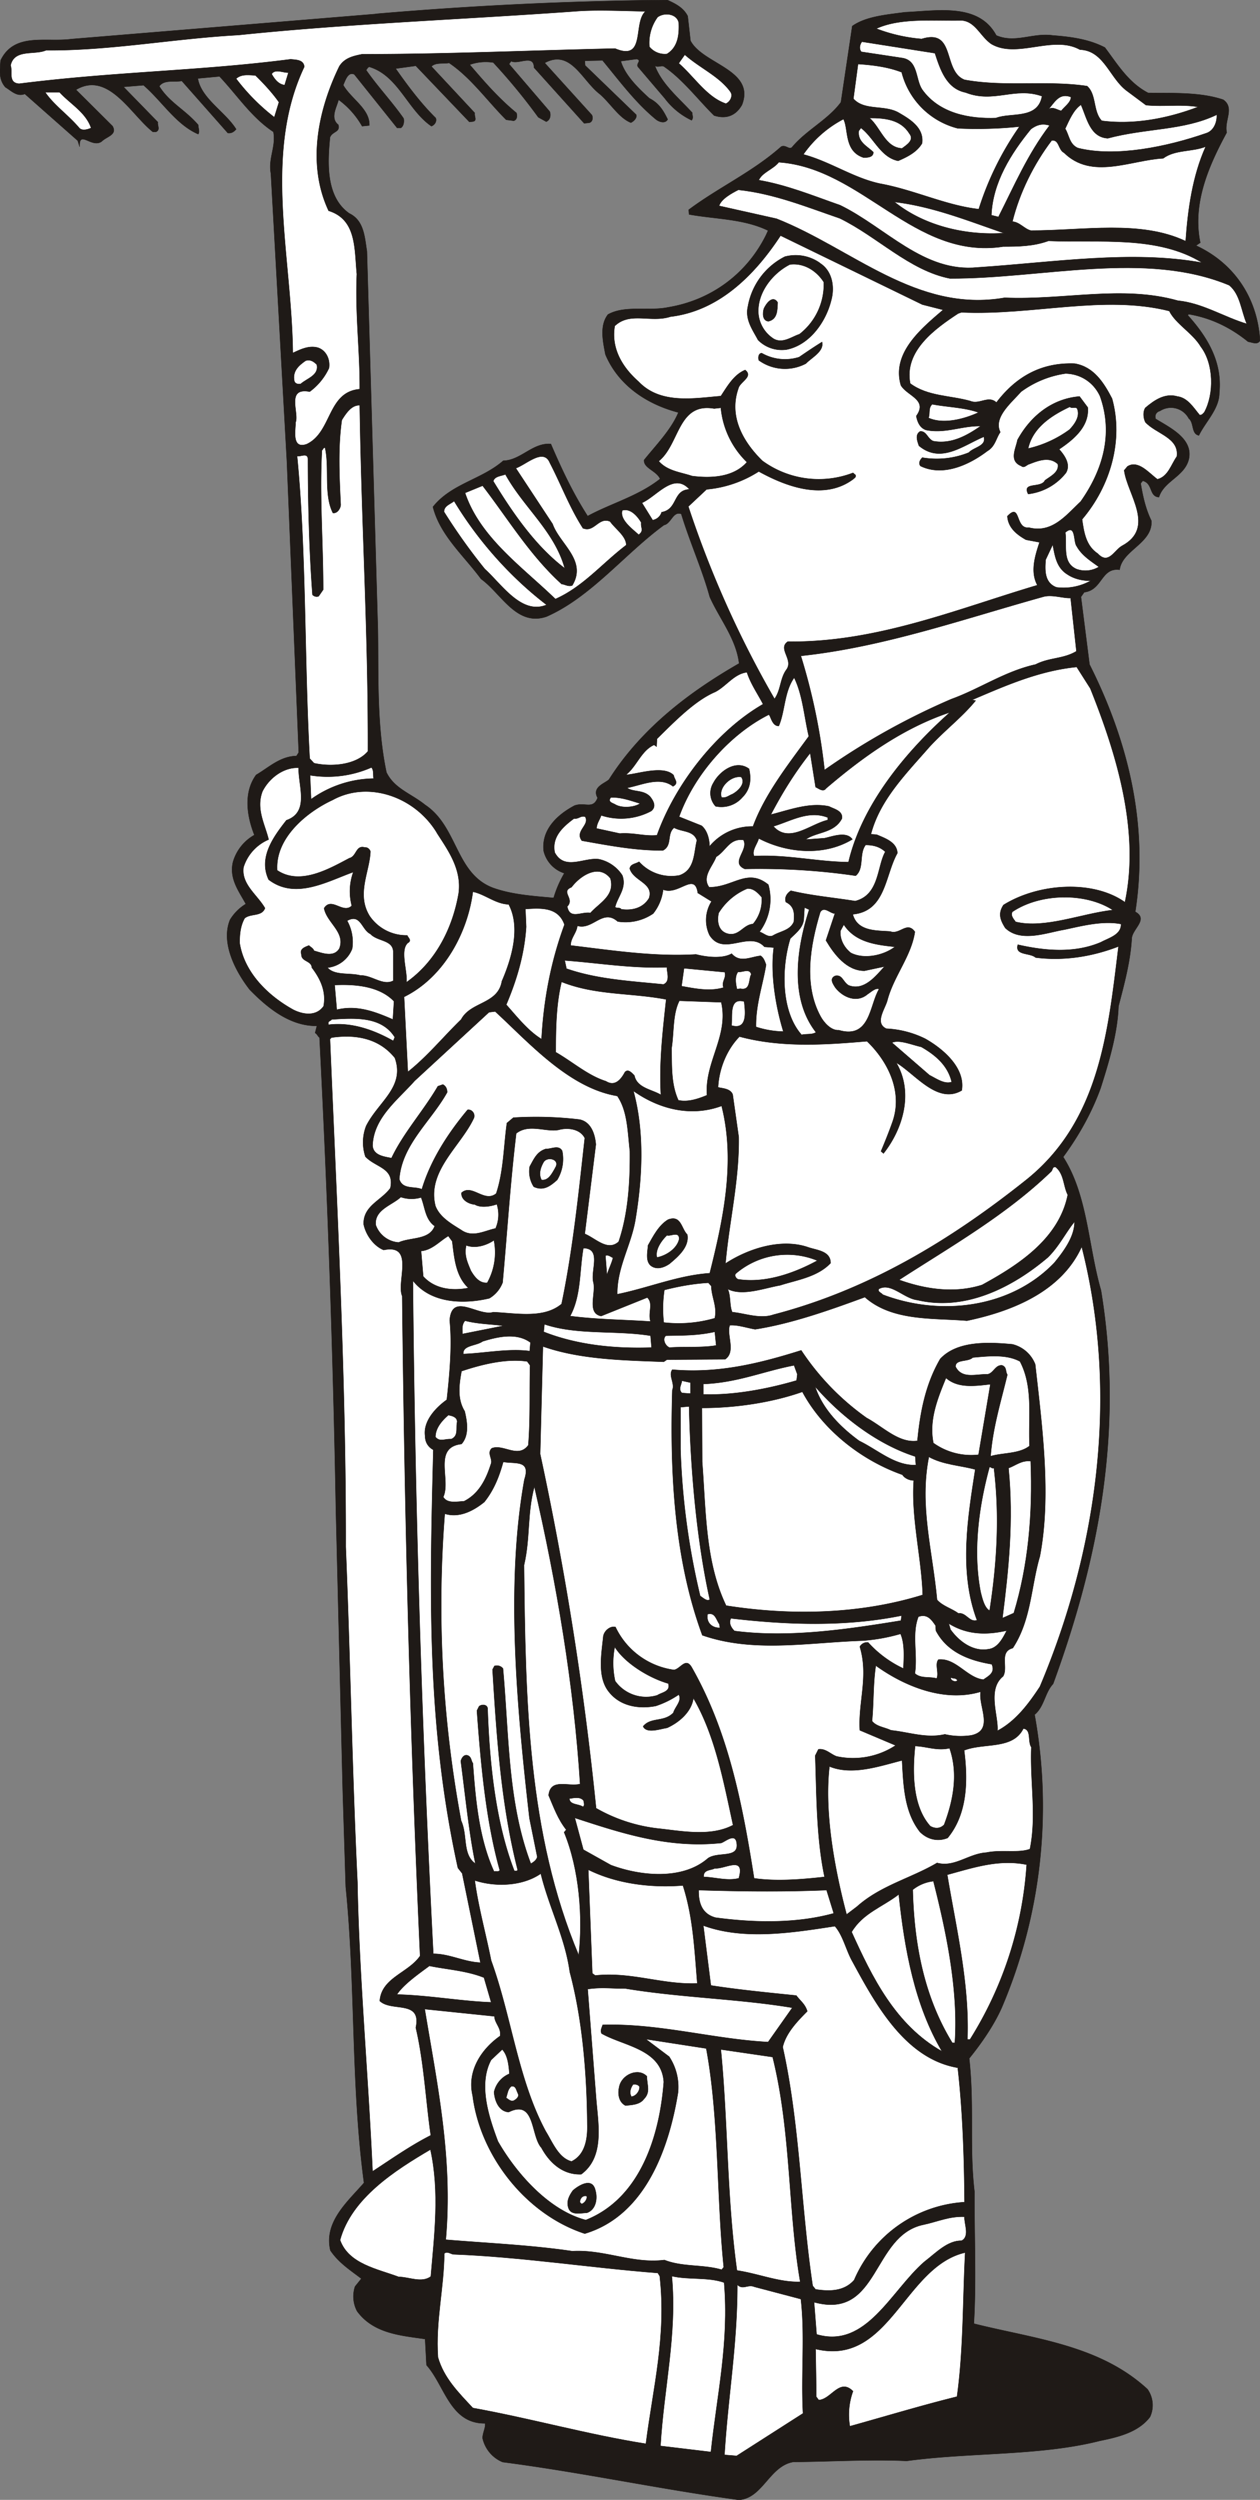 <svg xmlns="http://www.w3.org/2000/svg" width="960" height="1903.786" shape-rendering="geometricPrecision" text-rendering="geometricPrecision" image-rendering="optimizeQuality" fill-rule="evenodd" clip-rule="evenodd" viewBox="0 0 10 19.831"><rect x="0" y="0" width="10" height="19.831" fill="#808080" stroke="none"/><g stroke="#1F1A17" stroke-width=".003"><path fill="#1F1A17" d="M2.982.11A30.222 30.222 0 0 1 5.296 0c.062.028.128.06.162.128l.022.195c.097.187.516.23.409.508-.049.088-.128.116-.222.085C5.543.794 5.421.632 5.273.53 5.253.513 5.22.54 5.197.52c.054.145.187.255.297.374-.002.017.012.04-.005.06A.574.574 0 0 1 5.276.78L5.063.53c-.017-.028.034-.05-.01-.062l-.126.017c.032.108.13.207.227.295.077.04.11.096.145.167-.02.037-.071.02-.097-.003-.161-.133-.286-.303-.42-.465l-.141.003.003.037.405.391c.009.026-.022.054-.042.063C4.913.936 4.845.819 4.76.746 4.621.64 4.53.386 4.323.499l.375.414c.011.026.003.062-.032.062l-.03.003-.398-.442c0-.11-.127-.02-.181-.051L4.04.508l.323.377c.011.03.003.068-.028.08L4.272.93a4.677 4.677 0 0 0-.357-.434.379.379 0 0 0-.187.017c.12.14.227.264.371.383.006.023.006.054-.022.062L4.017.95c-.15-.15-.28-.335-.453-.451-.046.009-.105-.006-.14.028l.344.369c-.006.026.022.062-.015.068l-.028.003L3.3.522 3.14.544c.094.134.199.275.318.392.01.025-.006.054-.034.065C3.237.873 3.164.607 2.94.533c-.017-.008-.023.009-.034.023.09.13.204.25.297.383.006.028 0 .062-.022.076h-.029L2.812.59c-.05-.023-.07.045-.088.085.063.11.213.19.207.32l-.057.006a.666.666 0 0 0-.187-.21c-.014.06-.07.145-.002.199.017.06-.046.05-.066.099-.02.204-.034.473.153.604.117.056.122.187.14.3l.087 3c.006.352-.011.76.068 1.134.063.13.196.168.307.258.26.173.24.545.538.658.15.054.318.065.482.08a.869.869 0 0 1 .085-.196.245.245 0 0 1-.164-.176c-.02-.17.11-.289.244-.36.082-.031.147.034.184-.062-.048-.085.057-.114.09-.145.259-.408.639-.695 1.033-.921-.023-.196-.156-.355-.233-.528-.06-.218-.158-.434-.226-.658-.066-.025-.08.077-.137.088-.311.227-.578.57-.932.726-.239.082-.36-.184-.52-.298-.138-.187-.325-.346-.382-.572.147-.185.386-.216.558-.366.14-.003.233-.145.378-.133.085.198.175.39.292.572.181-.099.402-.158.575-.295-.028-.065-.133-.085-.127-.15.093-.116.215-.24.272-.377-.25-.065-.476-.215-.579-.46-.02-.104-.048-.229.02-.317.134-.076.326-.025.477-.057.34-.056.623-.263.777-.572l.017-.037c-.193-.094-.417-.09-.627-.128l-.003-.037c.238-.178.508-.3.734-.501.037-.017.063.028.086.005.113-.136.286-.218.388-.357l.09-.604c.108-.077.27-.09.418-.11.263-.012.586-.074.725.184.15.065.29-.023.448 0 .145.011.287.03.414.096.097.128.185.278.343.36.193.003.412-.008.596.054.093.065.006.167.028.26-.142.262-.275.562-.21.874l-.034.023c.301.139.488.414.508.754-.02.037-.065.012-.094.009-.144-.117-.3-.19-.473-.219l-.006.009c.153.17.275.368.25.615 0 .128-.11.23-.162.338-.062-.012-.037-.1-.08-.134a.16.16 0 0 0-.229-.06c-.025.006-.045.03-.034.063.116.071.295.156.264.315-.031.142-.199.176-.238.306-.08-.006-.046-.108-.128-.13l-.017.02c.017.104.04.206.085.297.011.179-.233.233-.252.389-.148-.02-.136.161-.281.178l-.026.037.068.536c.301.598.471 1.265.363 1.962.108.06-.025.136-.028.213-.011.184-.06.363-.105.536-.008.218-.076.442-.142.65-.07.192-.17.373-.297.546.195.304.198.706.3 1.058.184 1.117-.023 2.144-.38 3.122-.065.068-.07.181-.147.244a4.075 4.075 0 0 1-.261 2.325c-.062.139-.159.28-.258.402.042.375 0 .706.042 1.058-.002.349.015.712-.005 1.046.476.12.995.167 1.378.52a.22.22 0 0 1 .02.22c-.091.12-.247.159-.4.19-.474.12-1.027.09-1.531.159-.284-.014-.61.006-.9.008-.19.032-.243.29-.433.301-.627-.085-1.242-.218-1.874-.3a.268.268 0 0 1-.159-.19c0-.04.026-.086.02-.117-.278.003-.32-.3-.465-.462l-.011-.207c-.19-.028-.409-.042-.54-.221a.249.249 0 0 1-.016-.196l.05-.062c-.084-.065-.18-.125-.246-.224-.054-.227.14-.389.267-.536-.105-.78-.066-1.568-.145-2.348L2.72 14.2l-.054-2.215a112.22 112.22 0 0 0-.13-3.754c-.015-.011-.018-.028-.035-.037l.014-.056c-.215.003-.394-.145-.533-.287-.119-.153-.23-.377-.156-.555a.375.375 0 0 1 .125-.125c-.054-.1-.133-.199-.102-.332a.36.36 0 0 1 .17-.215c-.06-.15-.088-.338.014-.477.102-.06.19-.147.32-.15l.018-.028-.094-2.308-.127-2.283c-.023-.122.042-.213.02-.332C1.995.93 1.887.76 1.742.606L1.57.622c.026.159.219.266.304.403-.017.02-.037.034-.066.03L1.443.642c-.06.011-.14-.012-.179.042.08.13.207.187.309.307 0 .025.014.053 0 .073-.176-.076-.286-.26-.434-.388L.98.689l.273.28c-.006.026.022.06-.015.077h-.025C1.04.91.86.56.603.712L.893 1c.04.07-.046.082-.086.122-.079.057-.181-.097-.175.042l-.015-.048-.42-.371C.134.77.09.72.043.692-.012.629-.001.559.005.479.113.255.365.337.566.31L2.982.111z"/><path fill="#fff" d="M1.893.278C2.758.188 3.637.156 4.562.09c.167-.014.385-.003.561 0-.102.09.006.4-.241.295C4.212.4 3.538.43 2.874.43c-.068.014-.138.028-.181.096-.167.343-.26.774-.085 1.146.224.07.204.303.224.502-.014.317.025.612.023.913-.258.022-.219.34-.42.436-.128.046-.085-.127-.09-.17.033-.073-.08-.283.113-.246a.486.486 0 0 0 .153-.187c.011-.074-.026-.142-.088-.162-.071-.02-.139.014-.199.042-.008-.768-.238-1.576.091-2.27C2.41.473 2.35.475 2.307.47 1.582.564.918.567.152.664.062.658.102.567.084.519c.029-.133.19-.08.281-.12.51.004 1.012-.093 1.528-.121zM5.387.181c.003.08 0 .19-.094.247a.158.158 0 0 1-.139-.057.347.347 0 0 1 .065-.235c.054-.04.154-.028.168.045z"/><path fill="#fff" d="M2.26.675C2.21.669 2.18.629 2.156.587c.028-.043.09-.009.133-.011l-.03.099zM.473.732c.085.093.207.158.25.283-.023.011-.071.026-.094 0C.54.91.43.836.359.732h.114zM2.214.81l-.037.12a1.633 1.633 0 0 1-.303-.306c.042-.037.093-.029.153-.026.065.063.136.14.187.213zM7.868.349c.204.119.49-.074.703.045.19.006.235.224.371.326l.153.114c.142.014.273-.009.414.014-.235.09-.507.144-.765.11-.071-.076-.04-.207-.116-.275-.318-.048-.653.009-.973-.05-.176-.069-.068-.409-.34-.324a1.303 1.303 0 0 1-.36-.082c.192-.088.453-.06.677-.065.11.008.148.127.236.187zM5.8.734c.015.023 0 .071-.039.088-.15-.05-.25-.212-.374-.32l.048-.068c.122.108.278.173.366.3z"/><path fill="#fff" d="M7.42.422c.042.128.09.281.244.312.224.088.39-.048.606.029-.034.187-.246.127-.365.173-.207.008-.451-.034-.587-.227-.054-.082-.029-.235-.165-.25L6.836.411c-.02-.023-.012-.06.005-.08l.579.091z"/><path fill="#fff" d="M7.156.573a.616.616 0 0 0 .445.445c.159.008.335.003.49-.014a2.39 2.39 0 0 0-.323.655c-.26-.029-.513-.153-.782-.202-.213-.045-.397-.175-.61-.232a.887.887 0 0 1 .318-.28c.042.079.003.254.159.305.036 0 .076-.002.079-.042-.043-.045-.128-.08-.116-.17l.017-.023c.102.077.156.233.295.261.073-.031.15-.07.19-.139.017-.122-.094-.19-.182-.241-.113-.068-.275-.014-.363-.113L6.81.508c.116.008.235.022.346.065zM8.5.771c-.003.043-.048.071-.077.108C8.39.873 8.355.842 8.32.868 8.372.81 8.406.734 8.5.77z"/><path fill="#fff" d="M7.216 1.058c.045.054-.023.093-.057.119-.133-.006-.17-.165-.258-.241.119 0 .246.011.315.122zM8.792 1.097c.306-.082.601-.06.865-.187.003.057-.023.13-.088.148-.303.105-.715.192-1.015.116-.068-.031-.068-.102-.1-.153.032-.068.066-.15.125-.19.046.102.071.258.213.266zM8.33.995c-.173.227-.28.477-.406.726l-.056-.014c.011-.26.156-.49.314-.683.04-.029.083-.049.148-.029z"/><path fill="#fff" d="M7.956 1.956c.127 0 .246-.002.365-.045.409.017.865-.045 1.22.173-.559-.102-1.177-.003-1.781.037-.428.045-.732-.318-1.092-.493-.212-.074-.42-.16-.646-.199.028-.062.113-.085.159-.142.663.046 1.074.774 1.775.67z"/><path fill="#fff" d="M8.443 1.21c.221.22.53.06.789.046.093-.07.23-.05.337-.093-.105.232-.142.501-.159.75-.36-.17-.808-.084-1.228-.084-.05-.011-.09-.068-.147-.071.057-.23.17-.457.312-.644.06-.008.05.071.096.097zM6.665 1.732c.298.145.553.414.874.477.731.003 1.55-.224 2.217.054.088.073.094.201.139.306-.181-.054-.352-.165-.547-.184-.443-.125-.899-.003-1.375-.023-.698.122-1.211-.391-1.81-.627l-.456-.102c.017-.054.097-.099.153-.127.284.03.542.136.805.226z"/><path fill="#fff" d="M7.967 1.849c-.29.02-.624-.051-.868-.247.307.037.584.15.868.247zM7.485 2.458c-.173.148-.411.343-.335.599.051.085.216.113.122.243.009.049.029.094.077.111.153.031.283-.034.434-.031-.102.07-.23.147-.377.119-.046-.02-.052-.08-.103-.077-.045.026-.02.083-.01.114.175.147.356-.006.515-.071.023.074-.08.082-.119.125a.678.678 0 0 1-.369.04c-.017.016-.034.045-.014.067.182.088.392-.014.53-.119.063-.037.069-.102.103-.15-.057-.116.085-.23.164-.32a.784.784 0 0 1 .354-.145c.12.003.222.07.273.179.11.306.017.595-.153.836-.117.11-.227.255-.412.207-.11.014-.062-.204-.17-.09.006.093.077.147.148.187l.107.02c-.034.104-.076.232-.017.34-.64.19-1.275.456-1.981.448-.083.056.05.144-.012.224-.05.07-.042.158-.093.23a8.19 8.19 0 0 1-.684-1.526l.145-.136a.915.915 0 0 0 .414-.142c.221.122.522.232.751.06.009-.009.023-.015.017-.032l-.02-.017a.759.759 0 0 1-.72-.096c-.159-.156-.266-.357-.19-.573.012-.054.122-.093.054-.147-.09.037-.142.13-.193.207-.21.017-.479.068-.652-.114-.125-.11-.221-.26-.19-.442.122-.116.284-.023.442-.074.38-.045.664-.323.874-.643l1.125.547.165.042z"/><path fill="#1F1A17" d="M6.507 2.087c.099.062.119.19.09.295-.042.17-.17.354-.354.391a.265.265 0 0 1-.227-.076c-.042-.08-.105-.162-.08-.267a.549.549 0 0 1 .293-.394.333.333 0 0 1 .278.05z"/><path fill="#fff" d="M6.538 2.237a.5.5 0 0 1-.193.414c-.062.02-.133.077-.204.037a.264.264 0 0 1-.122-.201c-.011-.162.11-.318.25-.389.11-.014.21.048.269.14z"/><path fill="#1F1A17" d="M6.172 2.399c-.003.06 0 .133-.074.15-.05-.006-.045-.068-.036-.1.017-.039.07-.113.11-.05z"/><path fill="#fff" d="M2.514 2.892c.02.085-.079.11-.127.153-.023.006-.046-.003-.051-.022-.017-.08.037-.125.09-.162.037-.011.063.006.088.031zM9.28 2.467c.05.102.187.176.25.283.104.136.107.375.028.52-.009.01-.02.025-.037.022-.048-.057-.094-.136-.176-.147-.1-.029-.184.03-.255.09-.02.029-.017.08 0 .114.085.093.27.122.25.272-.046.065-.069.159-.154.181-.068-.05-.153-.156-.238-.102l-.026.031c.023.188.253.454-.017.599-.062.034-.107.153-.192.062-.094-.062-.11-.167-.125-.272.227-.267.329-.63.238-.958-.065-.125-.145-.253-.298-.278-.252-.009-.456.093-.62.309-.063-.06-.137.02-.208-.012-.161-.045-.337-.036-.476-.139-.051-.258.199-.436.38-.555l.026-.009c.567.026 1.13-.142 1.65-.011z"/><path fill="#1F1A17" d="M6.524 2.714c.017.073-.08.121-.128.17a.355.355 0 0 1-.374-.026c-.006-.023-.003-.054.023-.057a.374.374 0 0 0 .297.032c.063-.043.122-.083.182-.12z"/><path fill="#fff" d="M2.855 3.215c.014.947.068 1.812.065 2.745-.094.11-.29.125-.428.094l-.034-.037c-.043-.78-.026-1.645-.1-2.399.029.006.08-.028.086.02 0 .343.01.737.036 1.08a.045.045 0 0 0 .049.012l.036-.052c0-.38-.03-.745-.01-1.105.01-.009.013-.026.025-.02.036.161-.012.371.062.516.037.006.062-.04.062-.065-.011-.23-.022-.457.009-.672.037-.06.08-.12.142-.117zM5.721 3.235a.69.69 0 0 0 .207.431c-.105.12-.283.13-.436.11-.088-.03-.196-.039-.264-.118.167-.134.15-.468.44-.417l.053-.006zM7.766 3.272c-.111.051-.278.097-.397.043.014-.034-.003-.08.03-.108.12.023.256.025.367.065z"/><path fill="#1F1A17" d="M8.633 3.232c.014.156-.122.261-.227.332.043.048.094.12.054.187a.448.448 0 0 1-.3.168c-.051-.1.102-.043.133-.108.04-.031.116-.065.102-.13-.065-.06-.15-.029-.224 0-.023.005-.042.036-.065.016-.102-.04-.043-.139-.031-.207.107-.195.28-.328.493-.345l.065.087z"/><path fill="#fff" d="M8.548 3.24c.026.058-.014.12-.06.168a.893.893 0 0 1-.328.15c.037-.17.193-.266.331-.331.015.017.046-.003.057.014zM4.627 4.19c.088.038.125-.093.215-.053.043.06.128.116.128.187-.193.147-.34.329-.562.428-.26-.252-.598-.487-.717-.842l.139-.057c.201.261.374.55.627.78.028.003.054.023.085.011.119-.198-.1-.328-.156-.487l-.292-.443c.082-.028.22-.164.27-.042.09.173.158.357.263.519z"/><path fill="#fff" d="M4.011 3.763c.145.263.389.45.471.745-.235-.178-.417-.445-.567-.691.011-.04.062-.04.096-.054zM4.338 4.798c-.199.082-.355-.162-.49-.284a4.614 4.614 0 0 1-.324-.454c0-.048.05-.06.08-.085.18.298.433.593.734.823zM5.472 3.882c-.134.005-.091.159-.221.181a.09.09 0 0 1-.071.063l-.085-.137c.119-.053.252-.246.377-.107zM5.089 4.145c-.006.043.025.063-.02.097-.05-.046-.153-.12-.13-.193.065-.02.122.048.15.096zM8.545 4.333c.04.073.114.119.176.164a.206.206 0 0 1-.178.017c-.114-.051-.074-.184-.088-.29.085-.073.062.075.09.109z"/><path fill="#fff" d="M8.472 4.557c.054.036.119.05.184.05a.441.441 0 0 1-.272.052c-.097-.037-.091-.14-.085-.219l.056-.119c.017.088.029.182.117.236zM8.497 4.744l.046.422c-.105.063-.213.048-.324.105-.244.054-.442.193-.669.275a5.58 5.58 0 0 0-1.006.562 4.824 4.824 0 0 0-.188-.905c.658-.07 1.28-.29 1.92-.468.07-.022.159.012.221.009zM5.928 5.333c.029.091.085.17.128.253-.374.215-.7.64-.842 1.04-.102.009-.182-.022-.295-.014l-.184-.04c0-.04.028-.073.036-.104a.508.508 0 0 0 .397-.034c.046-.037.015-.085-.008-.114-.054-.057-.13-.034-.184-.07.113-.02.26-.094.365-.012.051-.026.009-.057.006-.088-.074-.076-.255-.02-.354-.006l-.026.003c.085-.065.122-.193.224-.238l.02.014.003-.062c.147-.145.303-.304.462-.372.088-.045.15-.144.252-.156z"/><path fill="#fff" d="M6.419 5.841c-.168.23-.349.46-.443.715a.44.44 0 0 0-.345.158c0-.05-.015-.124-.063-.164l-.178-.071c.119-.332.4-.652.708-.808.017-.011.023.09.083.088.05-.116.042-.27.122-.383.068.139.079.31.116.465zM8.653 5.461c.204.508.397 1.129.275 1.696-.258-.182-.692-.148-.964.022-.045.068-.025.12.014.182.122.119.33.037.468.014.133-.028.304-.074.451-.045.003.085-.096.11-.159.144-.212.091-.448.068-.66.02-.026.088.096.062.141.102.224.029.451-.008.658-.088-.082.667-.147 1.381-.729 1.849-.604.482-1.256.876-2.01 1.072-.105.037-.23-.012-.326-.02-.023-.045-.011-.133-.037-.184.116.06.287-.006.417-.029.13-.042.295-.065.4-.176 0-.099-.114-.102-.182-.127-.212-.071-.47.011-.652.13.028-.326.11-.658.105-1.003l-.048-.338c-.02-.05-.09-.048-.116-.057.008-.15.07-.3.17-.402.334.09.683.065 1.012.037.162.156.286.394.204.635-.028.08-.06.159-.093.238l.02.017c.155-.196.24-.485.101-.72.15.088.327.334.52.22.03-.178-.148-.33-.29-.41a.78.78 0 0 0-.309-.08c-.096-.045-.008-.158.009-.226.05-.19.19-.35.218-.542-.062-.088-.12.026-.196-.003-.113-.008-.26 0-.297-.136.263-.025.255-.309.354-.485-.003-.088-.1-.119-.164-.147l-.046-.003c.071-.272.275-.476.462-.69.12-.132.264-.24.369-.37l-.028-.006c.255-.108.524-.23.83-.261l.108.17zM2.37 6.09c-.003.148.088.352-.097.417-.102.13-.224.295-.141.471.212.162.465.014.672-.06a.448.448 0 0 0-.012.267c-.07.068-.161-.074-.22.02.022.116.172.19.121.32-.045.074-.139.034-.201.017-.006-.02-.026-.028-.04-.042-.026.011-.077.025-.06.07-.002.06.08.049.083.106.065.085.116.187.093.306-.06.085-.167.065-.24.028-.205-.113-.39-.298-.426-.53 0-.068.006-.136.04-.196.048-.04.136-.011.161-.08-.062-.107-.19-.19-.17-.325a.353.353 0 0 1 .199-.219c-.029-.121-.102-.243-.049-.382.054-.108.17-.193.287-.187z"/><path fill="#fff" d="M7.539 5.651c-.357.318-.698.734-.805 1.188-.253-.003-.488-.062-.749-.048-.02-.045.025-.094.037-.14.224.117.519.143.743.007-.048-.066-.156-.023-.221-.009l-.15.011c.084-.062.226-.048.288-.167.009-.062-.065-.076-.102-.096-.156-.034-.314.028-.462.065.091-.173.185-.326.312-.488l.043.27c.025.011.06.042.082.011.298-.255.618-.482.984-.604zM2.965 6.176a.874.874 0 0 0-.496.164l-.008-.19a.863.863 0 0 0 .487-.062c.02.022.012.06.017.088zM3.467 6.607c.085.133.199.286.173.479-.045.263-.173.536-.414.706.009-.09-.054-.255.011-.312.034-.02.003-.04-.005-.06a.352.352 0 0 1-.298-.153c-.108-.173 0-.351.006-.513-.006-.017-.023-.034-.043-.031-.074-.023-.065.07-.125.085-.161.085-.39.218-.572.096-.017-.258.238-.465.44-.558.283-.156.654-.026.827.26z"/><path fill="#1F1A17" d="M5.945 6.099c.02.088.009.164-.054.227a.22.22 0 0 1-.212.07.154.154 0 0 1-.017-.186c.048-.091.178-.188.283-.111z"/><path fill="#fff" d="M5.883 6.164c.037.051-.023.11-.071.136-.026.009-.048.032-.085.026-.028-.077.074-.176.156-.162zM5.08 6.374c-.045.031-.147.04-.2.006-.024-.012-.058-.02-.032-.054.082-.003.156.025.232.048zM4.644 6.479c.04.065-.085.113-.026.19.21.037.431.08.644.077.076-.04.028-.13.088-.18.062.035.153.02.181.1-.025.097-.014.235-.139.278a.344.344 0 0 1-.32-.108c-.026.017-.068.017-.074.054.029.1.193.114.153.235-.048.08-.136.1-.22.088-.012-.017-.032-.005-.049-.017.02-.085.094-.15.057-.252a.295.295 0 0 0-.185-.128c-.116-.017-.272.094-.351-.053-.026-.125.068-.207.153-.27.037.006.051-.025.088-.014zM6.57 6.505c-.137.03-.307.19-.432.05.136-.04.278-.13.431-.07v.02zM5.9 6.663c.045.08-.108.179.011.23.29-.006.59.011.88.054.07-.057.025-.173.079-.244.062 0 .113.014.156.054-.066.116-.046.343-.239.391-.173-.028-.343-.042-.51-.082-.028.017-.054.051-.04.09.071.035.068.094.063.157-.031.07-.108.073-.168.11-.04.014-.068-.02-.104-.031a.432.432 0 0 0 .07-.374c-.167-.136-.28.022-.47.02-.06-.083.028-.165.056-.241.08-.049.105-.148.216-.134z"/><path fill="#fff" d="M4.845 6.97c.037.136-.088.192-.159.272-.073-.012-.164.056-.184-.051.062-.063-.057-.117.034-.153.068-.091.218-.19.31-.068zM4.037 7.174c.096.181.026.425-.054.61-.031.184-.247.16-.323.303-.145.141-.267.292-.423.416l-.03-.595c.317-.156.504-.51.546-.834.097.02.18.097.284.1zM5.537 7.083l.11.068a.277.277 0 0 0-.016.267c.11.175.314-.04.436.093l.074.006c-.028.204.014.465.076.666A.75.75 0 0 1 6 8.146c-.003-.176.054-.332.08-.493-.009-.023-.017-.054-.043-.071-.08.008-.164.06-.23-.017-.073.042-.198.028-.283.006-.335.02-.667-.032-.995-.071 0-.06.048-.1.053-.156.122.037.202-.14.32-.034a.389.389 0 0 0 .282-.063.375.375 0 0 0 .079-.19c.122.049.25-.144.275.026zM2.94 7.409c.056.06.173.045.181.136v.235c-.082.043-.17-.045-.26-.042-.086-.023-.205.003-.262-.062a.236.236 0 0 0 .196-.15.346.346 0 0 0-.04-.222c.108-.06.114.071.185.105z"/><path fill="#fff" d="M6.045 7.117a.292.292 0 0 1-.069.213c-.079.005-.11.102-.204.076-.076-.023-.082-.105-.068-.164a.482.482 0 0 1 .227-.193c.048-.003.082.031.114.068zM4.48 7.335c-.106.287-.165.59-.182.908-.108-.066-.196-.179-.28-.273.084-.198.144-.4.158-.618l-.006-.141c.128-.009.261-.015.31.124zM6.422 7.216c-.097.3-.16.7.054.973-.029.02-.074.011-.114.02-.164-.185-.162-.528-.09-.763.048-.048.099-.085.107-.15l.006-.097.037.017z"/><path fill="#fff" d="M6.555 7.46c.065.11.164.241.306.241l.159-.034c-.071.077-.162.196-.284.15-.045-.025-.05-.088-.107-.076-.051.022-.015.068 0 .093.065.083.175.122.255.054.031-.02.065-.054.093-.042-.076.122-.068.4-.32.326-.062.005-.12-.063-.145-.11-.136-.25-.082-.562-.002-.826.03-.051.079.011.116.011l-.071.213zM8.832 7.219c-.25.028-.539.15-.771.094-.017-.023-.043-.051-.026-.08.218-.147.578-.156.797-.014z"/><path fill="#fff" d="M7.102 7.511c-.088.068-.244.102-.349.048-.054-.042-.09-.11-.082-.176l.026-.048c.093.142.258.16.405.176zM5.293 7.673c-.003.034.031.113-.028.136-.258-.026-.525-.04-.769-.125l-.014-.065c.272.02.533.065.811.054zM3.127 7.942l-.009.145c-.139-.06-.283-.117-.445-.077l-.017-.196c.165-.008.355.009.47.128zM5.752 7.712c.015.046-.028.074-.01.122-.111.034-.236.006-.333-.011l.02-.142.323.031zM5.287 7.928c-.028.26-.056.496-.042.757-.071-.043-.19-.054-.21-.153-.02-.02-.05-.057-.076-.026-.029.054-.077.117-.15.071-.143-.045-.264-.153-.398-.23 0-.192.003-.38.046-.558.272.108.547.085.83.139zM5.962 7.73c-.022.036-.003.13-.085.113l-.028.003c-.009-.04-.02-.097.008-.136.034.005.094-.032.105.02zM3.133 8.228l-.012.029c-.156-.088-.332-.15-.513-.128-.009-.031.011-.025.025-.042.185-.012.395-.026.5.141zM3.93 8.024c.26.238.583.607.969.67.082.119.082.283.1.439.002.235-.012.49-.089.717-.088.08-.184-.028-.269-.062l.088-.709c-.006-.074-.034-.179-.13-.198a2.905 2.905 0 0 0-.525-.015l-.051.043c-.026.184-.026.383-.085.559-.094.076-.193-.08-.275-.006-.006.057.06.09.105.093.048.029.127.015.175-.002a.27.27 0 0 1-.01.192c-.086.017-.182.077-.273.012-.082-.051-.17-.102-.204-.19-.071-.278.204-.477.306-.7.011-.035-.02-.069-.051-.063-.159.19-.295.403-.363.63-.06-.026-.153.005-.179-.08.02-.275.253-.46.38-.689 0-.028-.011-.05-.034-.062l-.04.014c-.116.198-.274.371-.368.57-.057-.012-.145-.02-.15-.1.008-.22.198-.36.334-.513l.59-.544.048-.006zM5.724 7.95c.062.267-.133.474-.113.738-.068.028-.15.057-.227.04-.06-.13-.051-.281-.054-.412.02-.127.008-.272.062-.377l.332.012zM5.906 7.945c.005.06.036.23-.1.19.009-.074-.022-.224.1-.19z"/><path fill="#fff" d="M3.133 8.39c.085.233-.13.349-.227.542a.359.359 0 0 0-.006.243c.082.088.233.088.198.25-.073.1-.215.139-.212.286.017.085.08.173.159.205.25-.052.099.255.147.365.02 1.81.062 3.457.142 5.235-.094.136-.306.172-.32.357.093.09.334-.012.286.212.065.273.082.607.119.854-.162.082-.315.19-.462.286-.034-.757-.108-1.576-.12-2.294-.042-.87-.056-1.749-.093-2.66.003-1.315-.07-2.704-.125-4.028l.012-.012c.195-.028.377.006.502.16zM7.553 8.583c-.057.02-.12-.026-.176-.054l-.298-.258c.057-.026.156.017.233.034.113.065.21.147.241.278zM5.727 8.773c.113.445.011.907-.094 1.327-.252.017-.484.116-.734.167-.003-.215.113-.394.145-.598.053-.32.073-.686-.017-1.015.2.142.453.21.7.119zM4.641 9.028c-.048.431-.094.885-.184 1.316-.142.119-.36.073-.542.065-.119.037-.329-.162-.346.065.02.196 0 .423-.023.63-.087.062-.19.17-.172.289 0 .045.022.085.065.108-.029 1.14-.054 2.183.195 3.317l.034.043.145.708c-.13-.005-.244-.07-.374-.07a125.571 125.571 0 0 1-.162-5.34c.14.179.397.19.607.14a.246.246 0 0 0 .105-.125c.037-.406.06-.783.108-1.183.102-.08.235-.008.337-.028.07-.02.17-.009.207.065z"/><path fill="#1F1A17" d="M4.462 9.13a.319.319 0 0 1-.04.23c-.056.05-.11.09-.186.054a.223.223 0 0 1-.032-.16c.034-.061.057-.118.128-.14.045.002.102-.035.13.016z"/><path fill="#fff" d="M4.406 9.266c-.023.037-.051.102-.108.094-.026-.048-.006-.102.017-.142.031-.048.136-.02.09.048zM3.342 9.499c.032.08.032.173.108.227-.042.113-.19.087-.286.13a.208.208 0 0 1-.182-.139c-.011-.122.13-.156.199-.221a.263.263 0 0 0 .161.003zM8.474 9.479c-.07.349-.394.558-.68.714-.224.071-.457.032-.658-.04.406-.263.848-.513 1.208-.861.011-.012.009-.04.034-.034.068.056.06.15.096.22zM3.589 9.847c.017.137.028.276.128.37-.125.025-.267.01-.358-.092l-.017-.201c.088-.008.145-.077.216-.119l.031.042z"/><path fill="#1F1A17" d="M5.455 9.794c.017.096-.071.173-.142.232-.034.023-.082.045-.128.026-.07-.029-.045-.12-.042-.173.04-.071.085-.16.159-.204.105-.04.105.073.153.119z"/><path fill="#fff" d="M3.867 10.176c-.062.006-.102-.048-.13-.096-.029-.07-.054-.122-.037-.201.073.028.161 0 .22-.04a.493.493 0 0 1-.053.337zM5.39 9.83c-.017.074-.1.13-.176.145-.017-.062.04-.139.08-.176.025.012.098-.037.096.031zM4.709 10.17c.023.091-.054.247.062.27l.366-.147c.051.048.003.122.026.19-.224-.015-.417-.015-.638-.043.088-.162.073-.357.105-.539.147.003.056.176.079.27z"/><path fill="#fff" d="M4.865 9.978c-.011.045-.034.088-.048.136l-.012-.153c.023-.009.04.008.06.017zM8.528 9.692c0 .116-.082.23-.161.326-.349.363-.908.425-1.361.252-.014-.017-.043-.023-.031-.045.096-.054.198.076.306.088.38.09.754-.1 1.035-.338.09-.088.144-.201.212-.283zM6.487 10c-.184.1-.414.182-.63.148-.017-.008-.03-.031-.017-.045A.628.628 0 0 1 6.487 10z"/><path fill="#fff" d="M8.585 9.89c.303 1.19.116 2.43-.332 3.49-.09.137-.192.273-.337.35.011-.114-.085-.327.045-.432.043-.07-.034-.195.077-.224.147-.224.144-.487.215-.728.091-.477.02-1.016-.037-1.523a.261.261 0 0 0-.181-.159c-.184-.017-.437-.031-.573.116-.116.199-.159.42-.181.65-.148.02-.27-.11-.403-.182a2.024 2.024 0 0 1-.519-.536c-.334.105-.66.185-1.023.153-.034.046.022.108 0 .162-.02.65.014 1.338.238 1.945.408.142.842.057 1.273.043a1.46 1.46 0 0 0 .3-.054c.035.08.026.19.023.275a.88.88 0 0 1-.28-.207.067.067 0 0 0-.066.034c.071.235-.014.44 0 .663l.284.12a.615.615 0 0 1-.468.087c-.048-.017-.088-.065-.145-.056l-.025.05c.011.307.008.65.074.962-.18.02-.383.037-.559.011-.094-.6-.207-1.168-.496-1.675-.048-.08-.088.014-.14.022a.604.604 0 0 1-.464-.34c-.04-.011-.09.028-.097.074-.014.139-.05.326.046.442.09.113.238.136.371.11a.725.725 0 0 0 .182-.09c.028.048-.029.096-.043.144-.074.077-.178.032-.24.108.028.06.135.02.19.012.096-.043.195-.128.209-.236.173.298.238.655.315 1.007-.176.093-.403.048-.587.028a1.277 1.277 0 0 1-.5-.162 25.543 25.543 0 0 0-.444-2.81l.022-.853c.298.105.65.11.959.122l.025-.017.462-.003c.088-.06.009-.195.037-.27.06-.005.133.02.201.032.29-.045.593-.153.871-.255.218.193.542.164.81.187.367-.077.752-.235.911-.587z"/><path fill="#fff" d="M5.645 10.202c.003.093.048.159.028.255a1.03 1.03 0 0 1-.405.034.989.989 0 0 1 .005-.258c.11-.028.227-.05.349-.057l.023.026zM3.997 10.517l-.326.065c-.003-.043-.005-.077.02-.105.102.026.196.026.306.04zM5.163 10.596l.008.094c-.292.01-.59-.02-.856-.125l.006-.06c.26.088.567.046.842.091zM4.21 10.65l-.006.068c-.167-.023-.36.017-.527.023-.006-.071.102-.063.153-.1.116-.036.27-.073.38.009zM5.673 10.565l.011.108c-.116.02-.25.008-.371.017-.037-.017-.057-.071-.028-.094.136-.003.246 0 .388-.031zM4.207 10.831c-.006.21.003.414-.014.633-.08.11-.199-.012-.29.025-.042.04.012.085-.008.128-.037.116-.093.232-.212.292-.06.003-.134.02-.165-.034.063-.136-.085-.394.145-.42.062-.07.045-.176.025-.26-.06-.097-.045-.21-.025-.318.161-.054.357-.102.521-.077l.023.031zM6.328 10.902l-.006.049c-.232.068-.504.119-.74.11v-.082c.273-.011.471-.1.72-.148l.026.071zM5.48 11.055l-.068-.005c-.031-.031-.003-.065 0-.097l.068.015v.087zM8.095 10.8c.107.204.065.44.076.67-.082.065-.215.053-.309.082.017-.227.082-.434.133-.647-.017-.025-.003-.06-.042-.074-.054-.005-.068.063-.116.071-.091-.003-.202.04-.253-.06-.003-.062.1-.036.136-.073.122-.011.267-.028.375.031z"/><path fill="#fff" d="M3.629 11.277c-.014.048.014.113-.048.139-.052-.003-.091.025-.125-.017 0-.069.05-.128.102-.173.028.005.068.014.07.05zM7.264 11.554l.005.068c-.167.006-.3-.119-.45-.192-.156-.114-.292-.256-.35-.431.213.246.503.462.795.555zM7.86 10.982l-.094.558a.515.515 0 0 1-.358-.093c-.037-.182.034-.355.1-.516.093.082.224.065.351.05z"/><path fill="#fff" d="M6.368 11.041c.164.306.473.545.794.658.02.031.06.045.09.045-.022.292.063.621.071.908-.493.153-1.04.167-1.56.085-.166-.346-.16-.749-.19-1.14l-.002-.428c.267 0 .556-.043.797-.128zM5.469 11.158c.011.496.06 1.063.164 1.53-.02.018-.05-.01-.076-.028a5.755 5.755 0 0 1-.156-1.165v-.332l.068-.006zM4.162 11.736c-.15.83-.06 1.812.04 2.688l.062.306c-.006.026-.031.043-.051.054-.184-.485-.173-1.018-.221-1.548a.062.062 0 0 0-.068-.02l-.015.028c.034.565.071 1.083.199 1.588 0 .012-.014.009-.026.009-.15-.386-.198-.865-.212-1.29-.006-.032-.048-.032-.068-.015l-.017.034c.03.412.07.87.181 1.265-.006.017-.028.006-.045.011-.122-.266-.148-.587-.168-.859-.014-.017-.01-.05-.042-.062-.031-.009-.048.023-.054.045.037.28.065.57.116.814-.105-.074-.06-.224-.113-.34a9.326 9.326 0 0 1-.13-2.436c.116.037.23-.025.314-.093.08-.1.12-.21.15-.318.1.017.219-.017.168.139z"/><path fill="#fff" d="M4.604 14.152c-.09.025-.235-.051-.25.09.04.094.074.19.14.273l-.017.02c.121.294.15.674.116.975-.406-.967-.423-2.016-.434-3.094.051-.22.023-.402.082-.623.176.762.315 1.582.363 2.359zM7.74 11.656c-.057.37-.133.809.014 1.197-.06.02-.088-.065-.147-.054-.054-.04-.125-.057-.17-.108-.037-.397-.142-.745-.065-1.134.113.063.252.068.368.1zM8.18 11.591c.017.423-.02.828-.134 1.205l-.09.04c.048-.377.09-.774.048-1.19.057-.02.102-.063.176-.055z"/><path fill="#fff" d="M7.888 11.645c.048.394.022.769-.034 1.132-.04-.023-.057-.091-.071-.148-.063-.323-.015-.678.07-.99.012-.005.02.015.035.006zM5.71 12.884l.003.029c-.06.002-.11-.04-.097-.108.06-.017.068.045.094.08zM7.156 12.816l-.006.04c-.42.068-.884.139-1.321.082-.025-.025-.048-.062-.028-.1.445.052.907.069 1.355-.022zM7.425 12.896l.003.04c.09.172.267.237.443.266.03.068-.026.093-.066.122-.13-.014-.218-.173-.357-.159-.031.037.006.105-.014.15-.057-.017-.125.003-.173-.04.023-.15-.026-.314.028-.45.071-.026.105.025.136.07zM5.304 13.355c.02.065-.053.07-.087.093a.302.302 0 0 1-.335-.113.664.664 0 0 1-.003-.27c.082.131.275.247.425.29z"/><path fill="#fff" d="M7.99 12.935c-.029.054-.068.14-.148.148-.116.02-.227-.057-.298-.156l-.014-.048c.145.09.298.093.46.056zM7.783 13.42c-.02.116.11.306-.074.346a.561.561 0 0 1-.21-.008c-.147.034-.283-.017-.428-.032-.051-.025-.113-.028-.15-.073.014-.145.008-.298.03-.44.236.17.55.292.832.207zM7.598 13.33c-.014.02-.062-.003-.05-.023.013.011.036 0 .05.022zM8.185 13.86c-.011.277.043.541-.011.808-.09.034-.224.003-.346.028-.142.009-.252.12-.391.082-.207.122-.448.179-.635.346l-.083.063c-.096-.363-.178-.811-.136-1.174.179.073.389 0 .576-.048.011.198.017.408.142.567.062.062.144.079.22.048.157-.19.162-.454.131-.695.159-.062.386-.003.47-.173.066.009.032.102.063.148z"/><path fill="#fff" d="M7.536 13.868c.07.201.031.411-.043.607-.03.031-.07.034-.11.011-.142-.159-.142-.428-.12-.635.091.003.174.04.273.017zM4.632 14.285c0 .014.012.034-.005.048-.037-.025-.105-.014-.108-.065.04-.006.088-.017.113.017zM5.724 14.62c.034-.012.11-.08.122-.003.023.13-.145.068-.227.124-.201.176-.536.142-.771.054l-.218-.122-.068-.252c.368.12.74.244 1.162.199zM4.292 14.863c.065.267.193.508.23.78.1.374.136.805.139 1.208.003.11-.014.241-.125.295-.102-.026-.15-.15-.204-.238-.221-.409-.272-.91-.434-1.356-.042-.212-.102-.425-.13-.635.164.054.38.046.524-.054zM5.42 14.957c.08.25.091.496.114.777-.28.011-.524-.094-.81-.063l-.023-.017-.032-.822c.23.114.505.145.752.125zM5.863 14.9c-.09.023-.184-.008-.278-.011-.005-.06.06-.051.088-.068.08.008.244-.105.19.08zM8.148 14.793a2.97 2.97 0 0 1-.45 1.386h-.02c.017-.448-.091-.89-.16-1.307.21-.057.41-.125.63-.08zM6.56 14.994l.057.184c-.289.08-.62.077-.938.034-.105-.028-.136-.113-.134-.218.358.011.675.014 1.016 0zM7.408 14.923c.1.394.199.859.17 1.282h-.02c-.22-.358-.303-.772-.314-1.214a.319.319 0 0 1 .164-.068z"/><path fill="#fff" d="M7.476 16.273c-.371-.21-.555-.59-.717-.947.09-.15.241-.196.374-.298.046.44.128.882.343 1.245z"/><path fill="#fff" d="M6.626 15.28c.065.074.088.19.139.28.181.333.417.772.836.843.04.349.051.715.054 1.066a1.022 1.022 0 0 0-.876.618c-.08.091-.196.091-.306.074l-.023-.028c-.094-.627-.102-1.285-.238-1.894.025-.108.11-.199.195-.284-.017-.057-.053-.08-.087-.125-.213-.022-.454-.045-.678-.08l-.06-.475c.324.119.712.056 1.044.005zM3.841 15.688l.057.196c-.232-.008-.505-.057-.748-.062.053-.08.17-.162.258-.227.133.028.294.037.433.093z"/><path fill="#fff" d="M4.961 15.774c.437.073.905.082 1.327.153l-.192.272c-.434-.023-.868-.15-1.313-.136-.006.022-.02.04-.009.068.173.1.477.122.494.385-.032.42-.182.922-.619 1.095-.294-.077-.552-.371-.697-.624-.07-.187-.159-.45-.054-.646l.088-.083c.043.046.051.12.057.193a.204.204 0 0 0-.122.145c.005.068.037.153.116.159.213-.105.173.187.26.283.063.116.168.216.316.21.184-.136.136-.388.119-.593l-.068-.876c.119-.017.187-.003.297-.005z"/><path fill="#fff" d="M3.924 15.995c.002.056.056.093.045.156-.15.105-.264.28-.218.473.06.477.422.942.89 1.095.485-.145.67-.687.74-1.118a.435.435 0 0 0-.07-.286l-.185-.139.479.074c.102.547.082 1.185.139 1.735l-.017.02c-.145-.043-.31-.02-.454-.077-.25.032-.476-.085-.731-.07-.332-.049-.67-.063-1.004-.091.057-.647-.068-1.23-.167-1.829l.553.057zM6.132 16.318c.148.593.122 1.228.219 1.783-.165.006-.332-.065-.502-.09-.082-.587-.071-1.177-.128-1.753l.411.06z"/><path fill="#1F1A17" d="M5.134 16.471c0 .071.032.125-.025.182-.034.045-.102.045-.145.05-.056-.028-.062-.099-.05-.147.019-.1.152-.156.22-.085z"/><path fill="#fff" d="M4.11 16.607c.015.026-.016.048-.033.057-.023.008-.04-.009-.06-.023.012-.034.012-.065.04-.09.04-.009.04.036.054.056zM5.075 16.55c.005.035-.026.074-.054.08l-.009.003c-.02-.031-.008-.068.012-.097.022-.003.037 0 .05.015zM3.419 18.059c-.074.054-.173.003-.255.003-.168-.063-.397-.102-.465-.292.09-.332.436-.553.717-.718.074.335.031.68.003 1.007z"/><path fill="#1F1A17" d="M4.726 17.378c.017.06.006.15-.068.176-.043 0-.122.023-.145-.034-.022-.057.006-.105.034-.144.037-.032.154-.114.179.002z"/><path fill="#fff" d="M4.655 17.42c.009.015-.008.052-.037.063-.005 0-.011-.008-.014-.011-.006-.023.017-.06.051-.051zM5.22 18.03l.016.026c.054.48-.053.882-.11 1.33-.465-.074-.913-.201-1.373-.284-.116-.124-.23-.238-.277-.402-.02-.287.048-.547.05-.823.02-.02.046 0 .069.006.538.02 1.1.108 1.624.148zM7.655 17.585c-.006.051.045.154-.023.19-.113-.002-.204.097-.297.168-.264.23-.46.692-.854.575l-.02-.255c.52.142.457-.53.868-.615.11-.023.204-.068.326-.063zM5.747 18.107c.04.482-.057.89-.105 1.344l-.4-.048c.026-.454.133-.885.09-1.347.134.031.287.006.415.051z"/><path fill="#fff" d="M7.66 17.869c-.02.38-.013.771-.065 1.143-.275.068-.567.156-.85.235a.544.544 0 0 1 .025-.278c-.107-.108-.173.065-.272.07l-.02-.027c0-.125-.003-.253-.005-.378.587.142.703-.655 1.188-.765zM5.988 18.141l.368.097c.034.294 0 .598.017.907l-.527.337-.096-.008c.028-.465.102-.868.102-1.35.045.045.082-.006.136.017z"/></g></svg>